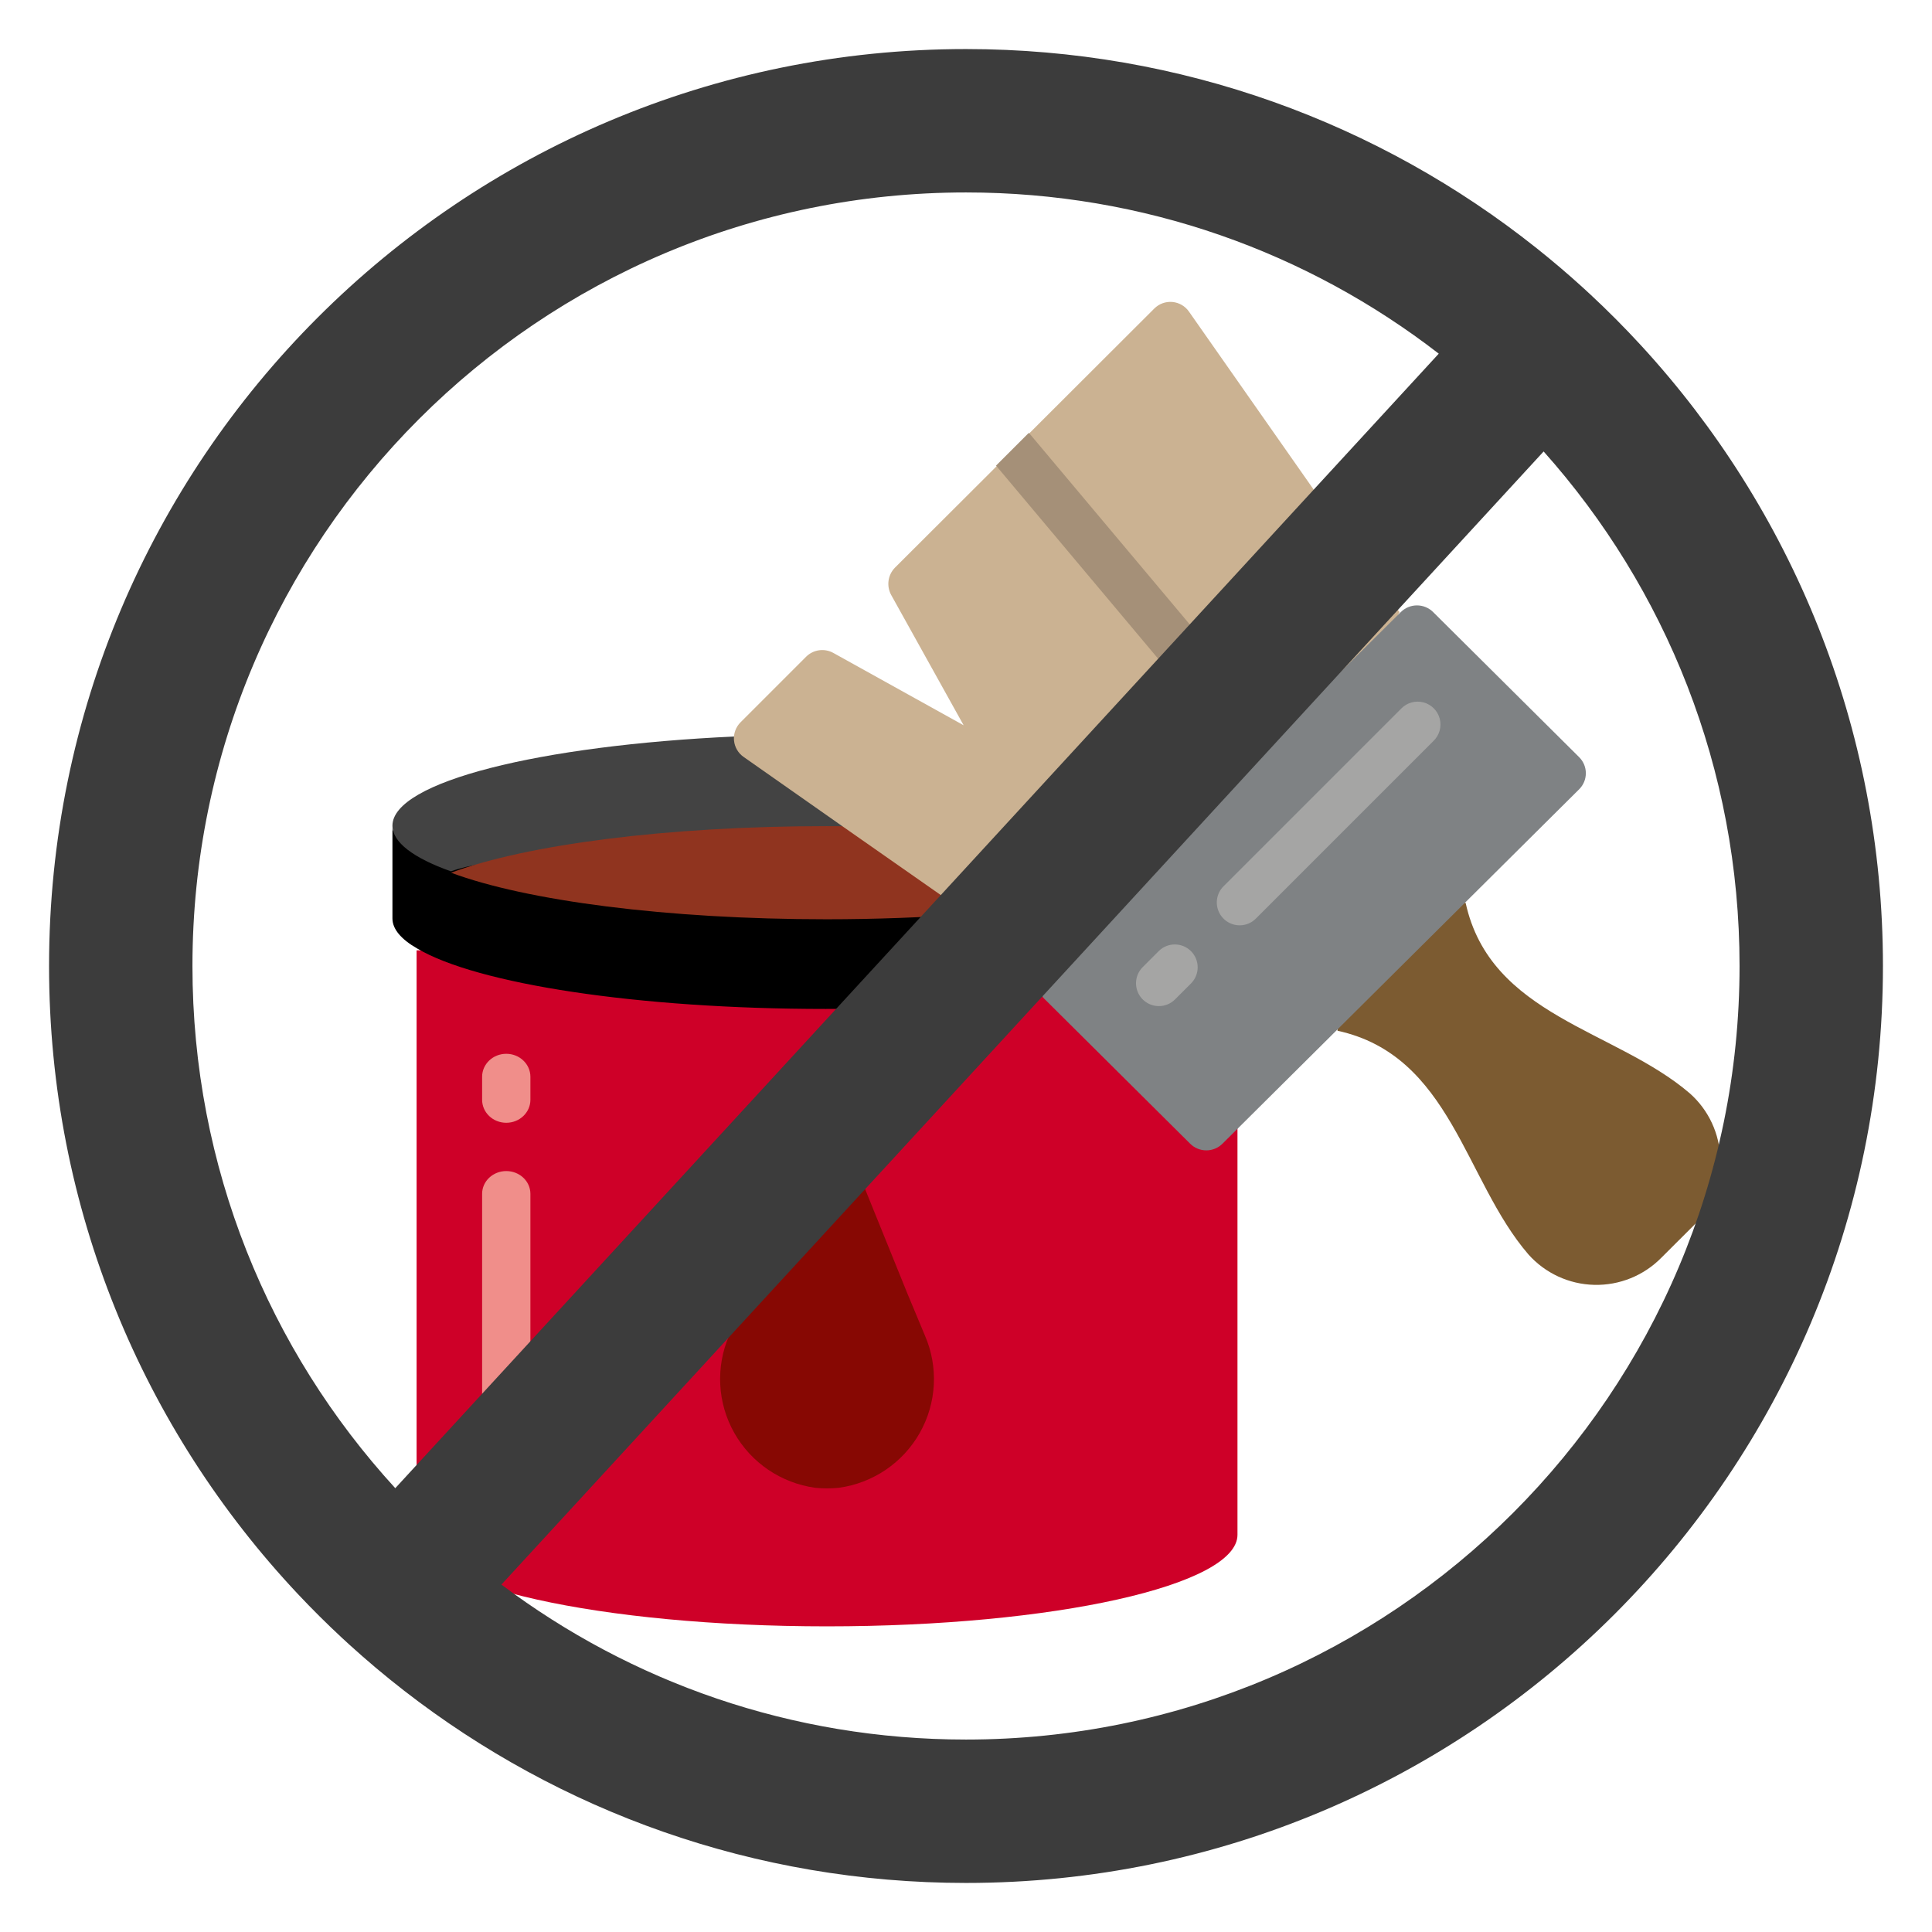 <?xml version="1.0" encoding="UTF-8"?> <svg xmlns="http://www.w3.org/2000/svg" width="512" height="512" viewBox="0 0 512 512" fill="none"><path d="M327.945 255.074V406.735C327.945 420.143 279.225 431 219.172 431C159.116 431 110.398 420.143 110.398 406.735V251.844L327.945 255.074Z" fill="#CE0028"></path><path d="M276.276 264.145C257.201 266.353 238.014 267.435 218.811 267.381C168.899 267.381 126.358 260.726 110.585 251.376C106.296 248.917 104 246.218 104 243.401V219.421C104 223.799 118.824 213.447 128.673 216.923C156.724 228.683 186.848 234.795 217.299 234.909C230.412 234.909 264.431 223.758 276.214 222.919L276.758 256.29C274.598 258.403 274.391 261.789 276.276 264.145Z" fill="black"></path><path d="M448.704 324.903L440.275 333.311C435.599 338.06 429.159 340.662 422.489 340.501C415.817 340.342 409.511 337.43 405.071 332.462C388.084 312.808 384.56 279.717 354.453 273.157L354.828 238.133L388.41 239.274C394.987 269.317 428.15 272.83 447.85 289.778C452.829 294.211 455.746 300.503 455.907 307.158C456.068 313.813 453.461 320.236 448.704 324.903Z" fill="#7C5B31"></path><path d="M258.477 219.953C256.84 219.894 223.385 233.562 221.751 233.562C179.223 233.562 139.378 223.659 119.508 230.916C109.634 227.407 104 223.237 104 218.821C104 207.207 142.953 197.532 194.867 195.172C194.807 197.107 231.732 194.932 233.488 196.141L258.477 219.953Z" fill="#434343"></path><path d="M245.1 353.899C248.732 362.245 248.233 371.803 243.754 379.728C239.277 387.656 231.331 393.04 222.285 394.281C220.214 394.49 218.13 394.49 216.059 394.281C207.012 393.04 199.07 387.656 194.59 379.728C190.111 371.803 189.612 362.245 193.244 353.899L197.865 342.826L213.585 303.999C214.527 301.752 216.729 300.289 219.173 300.289C221.615 300.289 223.819 301.752 224.759 303.999L240.481 342.826L245.1 353.899Z" fill="#870803"></path><path d="M134.166 297.547C130.631 297.547 127.766 294.818 127.766 291.452V285.36C127.766 281.995 130.631 279.266 134.166 279.266C137.7 279.266 140.562 281.995 140.562 285.36V291.452C140.562 294.818 137.7 297.547 134.166 297.547Z" fill="#F08E8A"></path><path d="M134.166 400.836C130.631 400.836 127.766 398.134 127.766 394.802V316.378C127.766 313.046 130.631 310.344 134.166 310.344C137.7 310.344 140.562 313.046 140.562 316.378V394.802C140.562 398.134 137.7 400.836 134.166 400.836Z" fill="#F08E8A"></path><path d="M256.648 242.259C244.842 243.123 232.191 243.617 219.057 243.617C176.561 243.617 139.395 238.682 119.539 231.277C139.395 223.873 176.561 218.938 219.057 218.938C220.689 218.938 222.384 218.937 224.019 218.999L256.648 242.259Z" fill="#90341F"></path><path d="M370.906 162.248L336.209 225.751L276.738 256.414L256.285 242.071L223.663 219.257L197.097 200.618C195.626 199.605 194.681 197.992 194.517 196.216C194.354 194.44 194.989 192.68 196.25 191.419L213.619 174.049C215.523 172.142 218.457 171.723 220.819 173.02L255.375 192.206L236.192 157.71C234.876 155.34 235.268 152.39 237.159 150.447L263.91 123.759L272.442 115.164L305.908 81.758C307.172 80.497 308.929 79.862 310.708 80.025C312.484 80.189 314.097 81.134 315.107 82.605L370.906 162.248Z" fill="#CBB292"></path><path d="M315.691 175.429C314.601 176.367 313.205 176.888 311.758 176.891C309.936 176.874 308.21 176.073 307.029 174.696L263.961 123.389L272.623 114.734C272.78 114.861 272.924 115.003 273.054 115.162L316.49 166.898C318.634 169.476 318.277 173.286 315.691 175.429Z" fill="#A59078"></path><path d="M418.491 209.168L323.969 303.093C322.834 304.224 321.294 304.859 319.687 304.859C318.079 304.859 316.539 304.224 315.405 303.093L276.707 264.642C276.513 264.468 276.349 264.264 276.223 264.039C274.329 261.667 274.536 258.257 276.707 256.129L371.23 162.204C372.365 161.073 373.904 160.438 375.512 160.438C377.12 160.438 378.659 161.073 379.794 162.204L418.491 200.655C419.629 201.782 420.266 203.315 420.266 204.91C420.266 206.508 419.629 208.04 418.491 209.168Z" fill="#7F8284"></path><path d="M307.114 266.628C304.664 266.628 302.456 265.153 301.518 262.891C300.583 260.628 301.101 258.022 302.832 256.292L307.114 252.009C309.486 249.695 313.277 249.72 315.621 252.064C317.965 254.408 317.99 258.2 315.676 260.574L311.394 264.853C310.26 265.993 308.72 266.63 307.114 266.628Z" fill="#A5A5A4"></path><path d="M328.522 245.219C326.074 245.219 323.866 243.742 322.928 241.48C321.991 239.217 322.509 236.614 324.239 234.883L371.338 187.782C372.859 186.212 375.108 185.585 377.223 186.141C379.335 186.694 380.987 188.346 381.543 190.459C382.097 192.574 381.47 194.823 379.902 196.344L332.804 243.445C331.67 244.582 330.127 245.222 328.522 245.219Z" fill="#A5A5A4"></path><path fill-rule="evenodd" clip-rule="evenodd" d="M419.407 76.145C415.42 72.52 411.312 69.026 407.09 65.67C365.61 32.698 313.105 13 256 13C121.795 13 13 121.795 13 256C13 320.403 38.054 378.954 78.948 422.439C82.698 426.427 86.582 430.289 90.592 434.016C91.225 434.604 91.861 435.189 92.5 435.771C97.187 440.036 102.042 444.121 107.054 448.014C148.192 479.972 199.874 499 256 499C390.205 499 499 390.205 499 256C499 192.577 474.703 134.83 434.909 91.558C430.616 86.889 426.143 82.39 421.5 78.07C420.806 77.424 420.108 76.782 419.407 76.145ZM381.287 93.725C346.629 66.917 303.206 51 256 51C142.782 51 51 142.782 51 256C51 309.339 71.333 357.886 104.752 394.384L381.287 93.725ZM132.883 419.931L409.078 119.642C441.408 155.9 461 203.639 461 256C461 369.218 369.218 461 256 461C209.772 461 167.175 445.736 132.883 419.931Z" fill="#3C3C3C"></path></svg> 